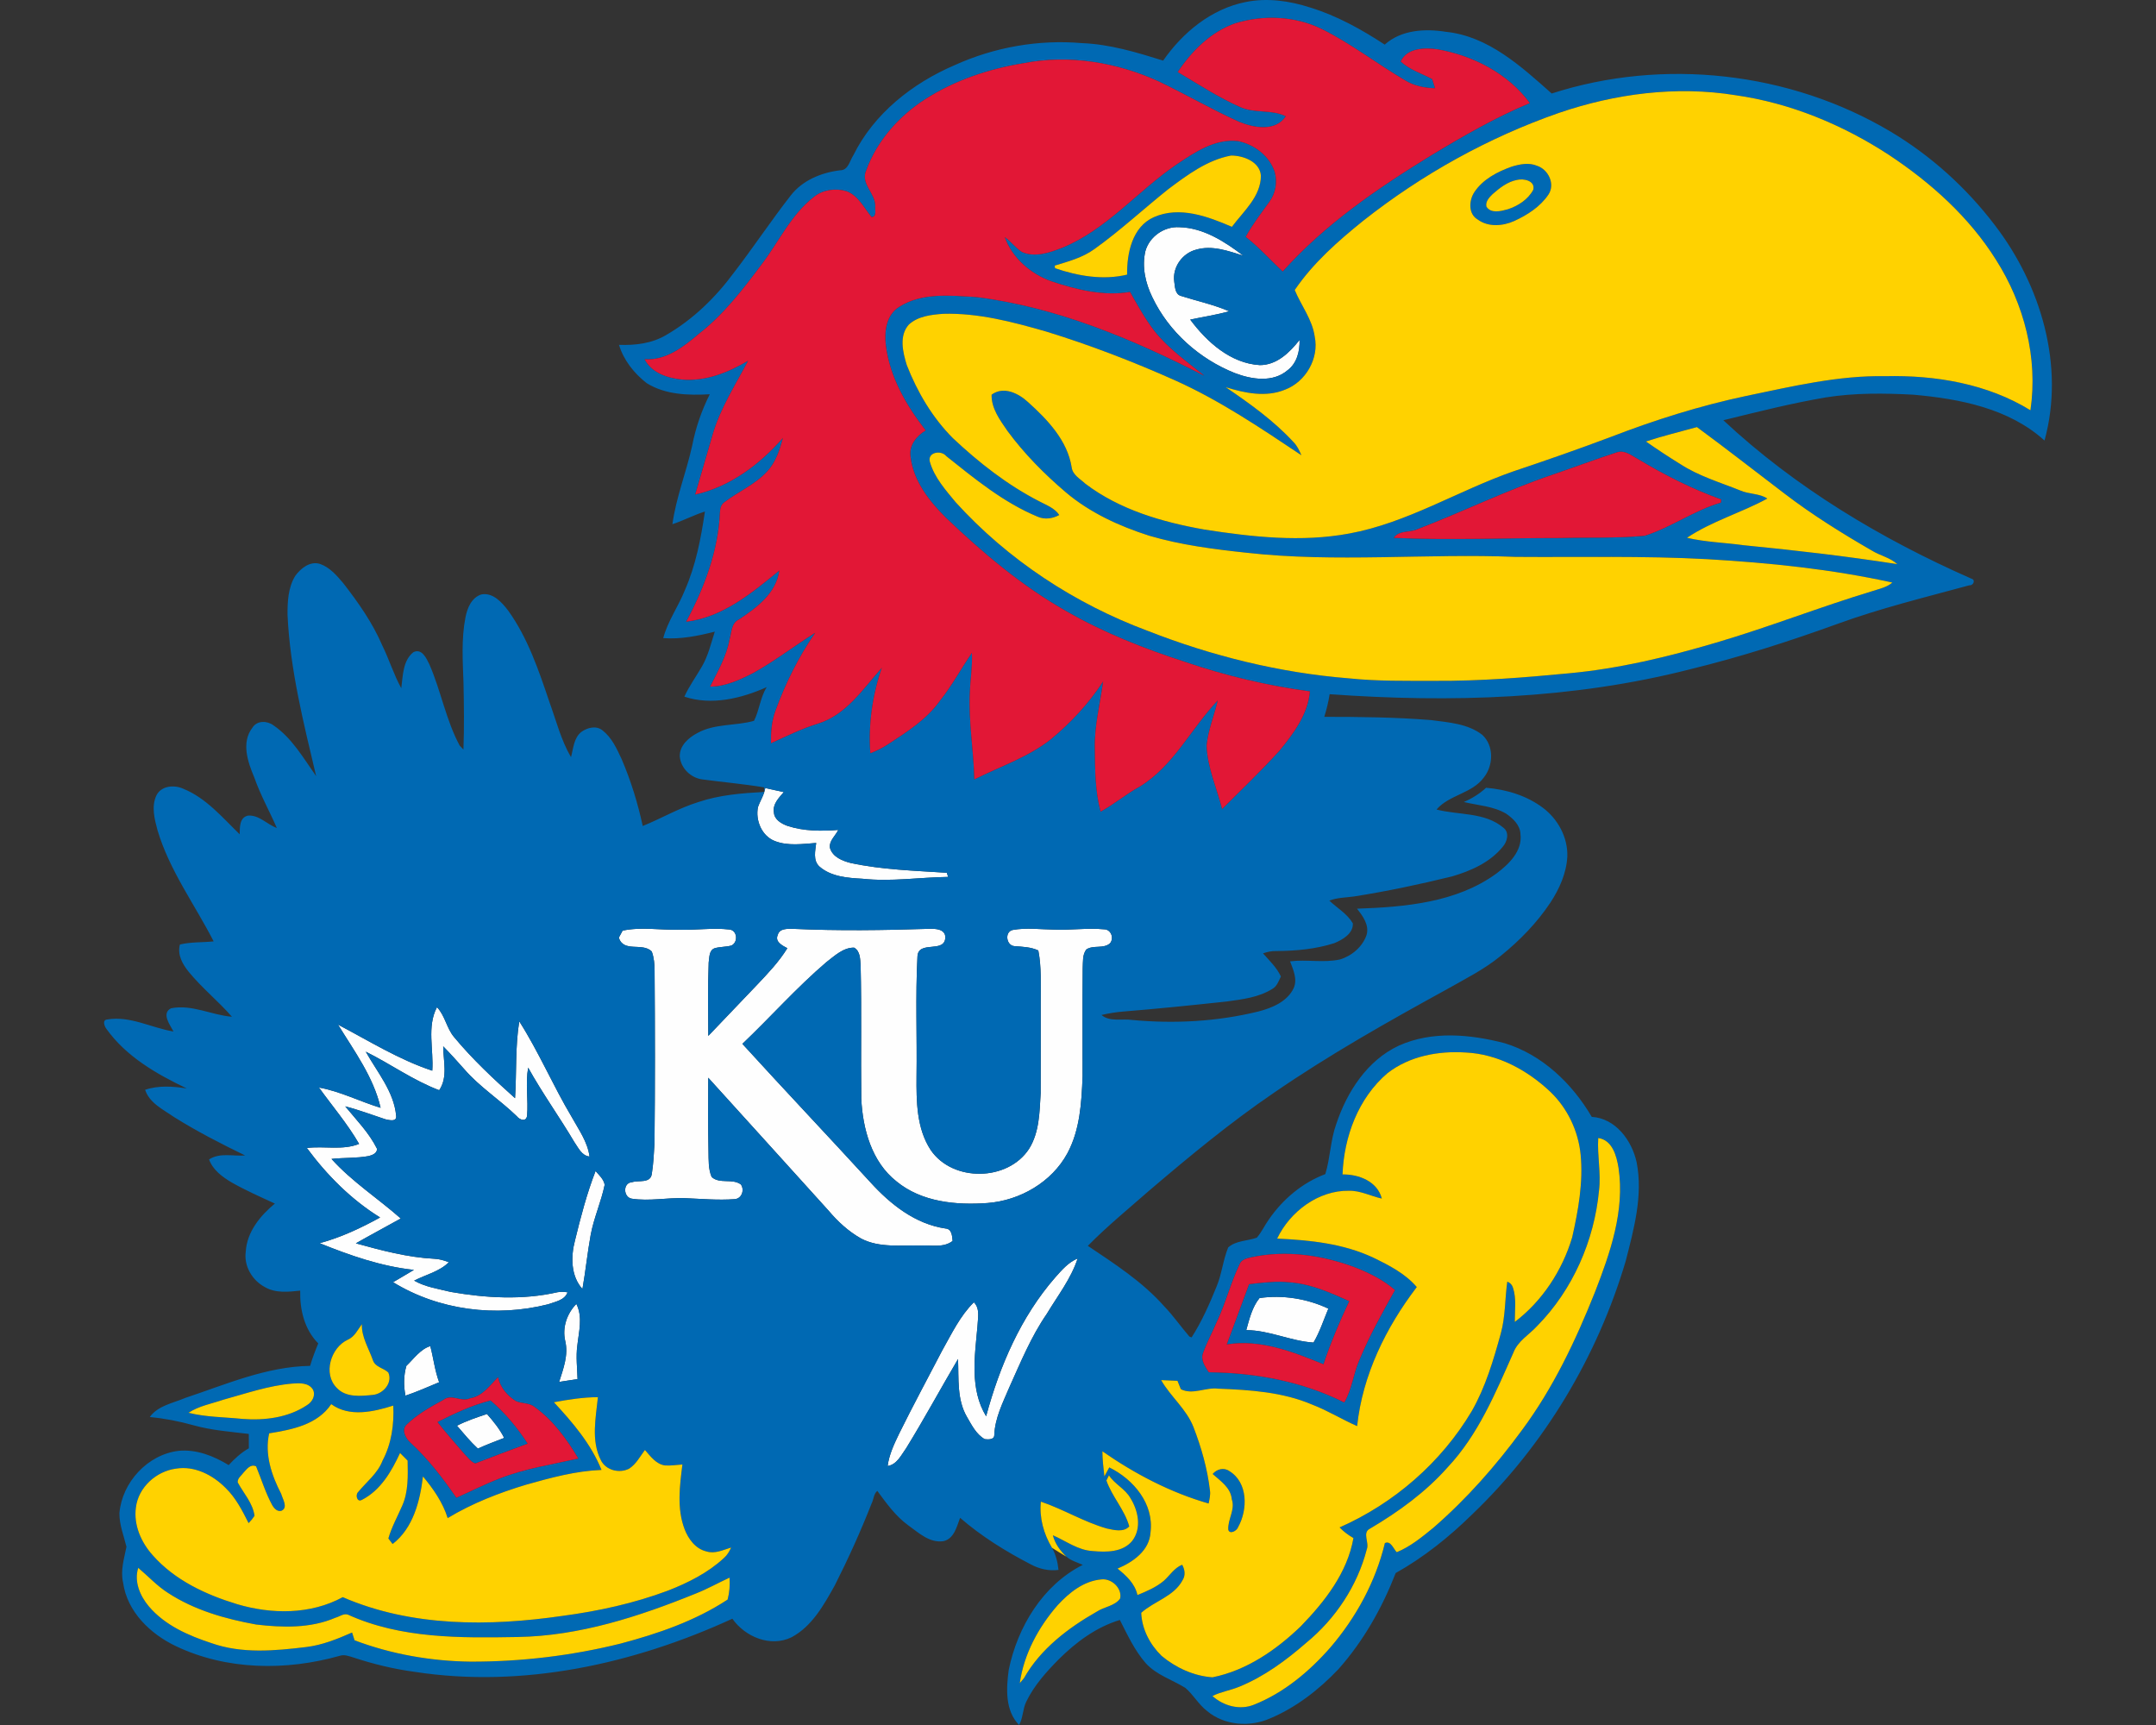 <?xml version="1.0" encoding="UTF-8"?>
<!DOCTYPE svg PUBLIC "-//W3C//DTD SVG 1.1//EN" "http://www.w3.org/Graphics/SVG/1.1/DTD/svg11.dtd">
<!-- Creator: CorelDRAW -->
<svg xmlns="http://www.w3.org/2000/svg" xml:space="preserve" width="2000px" height="1600px" version="1.1" style="shape-rendering:geometricPrecision; text-rendering:geometricPrecision; image-rendering:optimizeQuality; fill-rule:evenodd; clip-rule:evenodd"
viewBox="0 0 2000 1600"
 xmlns:xlink="http://www.w3.org/1999/xlink">
 <rect x="0" y="0" width="2000" height="1600" fill="#333333" stroke="none"/>
 <defs>
  <style type="text/css">
   <![CDATA[
    .fil1 {fill:#0069B3;fill-rule:nonzero}
    .fil2 {fill:#E21736;fill-rule:nonzero}
    .fil0 {fill:#FEFEFE;fill-rule:nonzero}
    .fil3 {fill:#FFD200;fill-rule:nonzero}
   ]]>
  </style>
 </defs>
 <g id="Capa_x0020_1">
  <g id="Kansas_x0020_Jayhawks.cdr">
   <path class="fil0" d="M423.91 1322.4c8.89,-4.57 18.38,-7.69 27.82,-10.86 6.01,6.83 11.84,13.98 15.97,22.18 -8.18,3.17 -16.41,6.26 -24.4,9.9 -7.07,-6.52 -13.13,-14 -19.39,-21.22zm-46.94 -55.5c6.8,-6.48 13.1,-15.63 22.2,-18.32 2.94,11.12 4.18,22.65 8.2,33.5 -10.34,4.29 -20.58,8.9 -31.23,12.44 -1.83,-9.11 -1.73,-18.73 0.83,-27.62zm147.36 -23.11c-2.86,-12.43 1.52,-25.33 10.32,-34.36 6.21,12.31 2.22,25.97 0.88,38.87 -1.37,10.24 -0.06,20.55 0.23,30.85 -5.68,0.92 -11.38,1.77 -17.08,2.63 3.9,-12.25 8.77,-24.94 5.65,-37.99zm644.06 -39.8c21.46,-3.12 44.21,0.54 63.86,9.8 -4.41,10.58 -7.94,21.56 -13.77,31.49 -21.3,-1.34 -40.96,-11.47 -62.41,-11.53 2.91,-10.31 5.44,-21.27 12.32,-29.76zm-189.56 -19.08c6.07,-6.79 12.18,-14.08 20.84,-17.62 -6.13,18.8 -18.54,34.59 -28.62,51.38 -14.6,21.14 -24.32,45.05 -34.85,68.34 -5.98,14.13 -13.17,28.19 -13.85,43.84 0.16,4.7 -5.67,4.41 -8.89,4 -7.95,-4.51 -12.1,-13.13 -16.53,-20.71 -9.39,-16.17 -7.48,-35.64 -8.21,-53.59 -16.19,27.44 -31.36,55.5 -48.07,82.63 -4.67,6.4 -8.54,15.24 -17.25,16.59 1.42,-10.78 6.19,-20.69 10.85,-30.36 12.72,-25.74 26.36,-51.04 39.62,-76.49 8.82,-15.61 16.63,-32.29 29.55,-45.01 6.01,6.04 3.56,14.99 3.3,22.57 -2.5,27.67 -7.24,58.05 8.05,83.15 12.54,-46.5 32.14,-92.13 64.06,-128.72zm-445.5 -34.15c5.32,-21.79 11.02,-43.66 19.14,-64.58 3.27,3.84 7.53,7.48 8.46,12.74 -3.22,15.76 -10.03,30.59 -12.97,46.45 -3.05,16.66 -4.7,33.53 -7.66,50.21 -10.84,-12.01 -10.86,-29.99 -6.97,-44.82zm-132.33 -157.66c1.42,-19.44 -5.18,-40.87 4.36,-58.9 7.58,7.92 8.87,19.5 15.91,27.78 17.03,20.58 36.63,38.84 56.51,56.63 1.52,-23.75 0.08,-47.71 3.92,-71.28 18.13,28.39 31.31,59.68 48.59,88.61 6.47,11.76 14.83,23.11 16.58,36.81 -7.32,-0.8 -10.39,-8.21 -14.11,-13.47 -13.79,-23.29 -29.65,-45.29 -42.81,-68.99 -2.63,14.7 0.21,29.61 -0.98,44.36 -0.64,6.3 -6.88,4.18 -9.51,0.75 -15.74,-15.29 -34.56,-27.18 -48.93,-43.87 -6.34,-7.14 -12.71,-14.23 -19.39,-21.02 0.05,13.57 4.54,28.55 -3.72,40.72 -24.11,-9.1 -45.15,-24.39 -68.13,-35.77 10.62,19.01 26.12,36.96 28.19,59.35 0.82,6.14 -6.32,4.12 -9.86,3.4 -12.43,-4.07 -24.68,-8.77 -37.37,-12.02 10.37,12.62 22.11,24.48 29.43,39.23 0.44,4.13 -4.25,6.01 -7.5,6.83 -11.43,2.15 -23.14,1.42 -34.67,2.69 18.98,21.09 43.1,36.57 64.27,55.26 -13.85,7.77 -27.9,15.17 -41.67,23.04 23.8,6.57 47.91,13.02 72.67,14.31 4.72,0.13 9.23,1.57 13.62,3.22 -8.87,8.75 -21.41,11.51 -32.21,17.05 10.37,5.96 22.44,7.63 33.89,10.47 32.65,5.7 66.69,7.71 99.24,0.26 3.04,-0.46 6.11,-0.41 9.18,0.13 -2.79,7.45 -11.5,8.69 -18.08,11.11 -48.13,12.18 -101.25,5.65 -143.78,-20.5 6.42,-3.87 12.97,-7.5 19.34,-11.42 -30.33,-3.23 -59.37,-13.39 -87.45,-24.76 19.67,-5.34 38.24,-14.03 56.06,-23.86 -26.74,-16.56 -49.33,-39.25 -67.93,-64.45 16.07,-2.06 33.09,2.4 48.46,-3.79 -10.75,-18.59 -24.73,-34.92 -37.26,-52.3 19.85,3.58 38.01,13 57.22,18.83 -6.62,-28.63 -24.42,-52.57 -39.51,-77.17 28.71,15.06 56.49,32.52 87.43,42.73zm176.56 -129.9c17.18,-3.69 34.77,-0.41 52.13,-0.88 15.6,0.62 31.23,-1.96 46.78,-0.18 7.61,0.59 8.46,11.92 2.01,14.88 -5.08,1.37 -10.44,1.06 -15.5,2.48 -5.34,1.91 -4.87,8.64 -5.57,13.25 -0.85,22.67 -0.54,45.4 -0.36,68.09 15.06,-15.81 30.15,-31.59 45.24,-47.38 10.11,-10.67 20.34,-21.38 28.08,-33.96 -4.56,-2.45 -11.84,-5.93 -8.85,-12.36 1.53,-6.11 9.03,-5.64 13.91,-5.62 42.21,1.96 84.48,1.34 126.7,-0.02 5.68,-0.21 14.73,0.23 14.81,7.89 -0.41,15.39 -25.28,2.24 -25.87,17.92 -1.93,36.99 -0.31,74.1 -0.85,111.13 -0.18,23.09 0,48.21 13.13,68.22 20.45,29.99 71.59,29.14 91.27,-1.11 9.62,-15.37 9.7,-34.15 10.75,-51.63 0.11,-28.4 0,-56.82 0.03,-85.21 -0.1,-15.74 0.85,-31.6 -2.22,-47.12 -6.94,-3.25 -14.57,-3.41 -22,-4 -7.76,-0.39 -9.54,-13.26 -1.8,-15.01 12.68,-2.35 25.79,-0.49 38.63,-0.34 15.37,0.65 30.77,-1.75 46.11,-0.28 6.5,-0.03 9.57,8.2 5.6,12.95 -6.04,5.44 -15.47,1.36 -22,5.75 -3.77,4.9 -2.99,11.45 -3.35,17.25 -0.31,33.53 -0.08,67.03 -0.13,100.56 -0.93,24.24 -2.37,49.46 -14.11,71.31 -14.54,26.77 -43.95,43.71 -73.99,46.06 -29.09,2.14 -61.15,-0.8 -84.54,-20.06 -23.03,-18.14 -31.29,-48.64 -32.65,-76.73 -0.49,-41.19 0.39,-82.4 -0.6,-123.56 -0.46,-5.78 -0.23,-13.31 -6.08,-16.53 -10.16,-0.08 -18.13,7.73 -25.77,13.54 -27.54,23.52 -51.6,50.78 -77.83,75.72 39.25,43.07 79.35,85.36 118.71,128.33 18.57,20.45 41.65,38.84 69.79,42.94 5.85,0.41 6.09,7.12 6.52,11.55 -8.48,6.58 -19.62,3.69 -29.5,4.26 -18.47,-0.57 -38.3,2.42 -55.32,-6.47 -11.73,-6.55 -21.74,-15.81 -30.35,-26.03 -37.2,-41.03 -74.26,-82.22 -111.52,-123.17 -0.16,22.8 -0.23,45.62 0.23,68.42 0.18,7.89 -0.26,16.17 2.91,23.62 7.41,6.86 19.24,1.06 27.16,6.99 3.53,5.06 0.83,13.13 -5.78,13.6 -15.5,1.16 -31.05,-0.31 -46.52,-0.93 -16.3,-0.52 -32.7,2.99 -48.9,0.51 -7.99,-1.29 -8.48,-14.77 0.15,-15.29 6.17,-2.06 17.16,1.37 18.39,-7.71 1.5,-9.42 1.96,-18.98 2.5,-28.5 0.55,-53.31 0.47,-106.62 0.08,-159.9 -0.02,-6.06 -0.51,-12.2 -2.63,-17.92 -8.61,-8.64 -26.1,1.29 -30.56,-12.77 0.9,-1.62 2.66,-4.9 3.53,-6.55zm132.33 -132.25c5.73,1.21 11.43,2.57 17.18,3.76 -4.54,5.29 -10.47,11.06 -9.16,18.8 0.31,6.71 6.99,10.55 12.64,12.54 15.11,4.97 31.34,4.95 47.04,3.74 -2.63,5.54 -8.84,10.21 -7.63,16.89 2.53,8.25 11.45,11.81 19.08,13.75 29.33,6.34 59.43,7.11 89.26,9.1 0.31,0.95 0.93,2.89 1.24,3.84 -26.51,0.39 -53,4.59 -79.48,1.7 -13.85,-0.77 -29.2,-1.85 -40.08,-11.47 -5.96,-5.75 -3.66,-14.52 -2.84,-21.72 -12.74,0.9 -26.15,2.99 -38.4,-1.78 -12.1,-4.69 -18.08,-19.19 -15.63,-31.44 2.06,-5.98 5.8,-11.34 6.78,-17.71zm352.63 -498.07c3.77,-13.49 17.52,-23.03 31.47,-22.15 22.36,0.52 42.09,13.33 59.34,26.41 -13.98,-4.39 -28.88,-9.88 -43.64,-5.6 -12.81,3.25 -22.25,16.3 -20.4,29.61 0.7,4.56 0.57,11.5 5.94,13.26 15.01,4.77 30.51,8.07 45.03,14.31 -11.89,3.35 -24.09,5.16 -36.16,7.71 15.47,20.84 37.5,40.62 64.6,42.22 15.84,0 27.68,-11.79 36.83,-23.34 0.29,10.32 -2.37,21.51 -11.01,28.03 -13.67,11.74 -33.42,8.67 -48.95,2.74 -32.91,-13.08 -61.36,-38.35 -76.65,-70.46 -6.42,-13.1 -9.8,-28.32 -6.4,-42.74z"/>
   <path class="fil1" d="M1124.91 1367.17c3.9,-4.57 10.37,-6.32 15.5,-2.69 17.44,10.63 17.13,35.85 8.13,51.97 -1.01,3.28 -7.72,7.22 -9.13,2.45 -0.68,-9.57 6.67,-18.67 3.24,-28.32 -0.95,-10.8 -10.44,-16.84 -17.74,-23.41zm30.67 -1365.29c20.01,-4.1 40.77,-1.08 60.01,5.16 24.68,7.61 47.43,20.24 68.94,34.35 15.29,-13.8 37.5,-14.98 56.92,-11.86 39.25,4.1 69.76,32.13 97.97,57.2 103.4,-33.35 221,-20.25 314.39,35.36 37.37,22.28 70.23,51.97 96.56,86.58 42.86,55.75 65.27,130.75 46.21,199.95 -33.03,-29.94 -78.81,-38.74 -121.8,-42.53 -27.03,-1.44 -54.32,-1.75 -81.11,2.53 -32.01,5.46 -63.5,13.43 -95.02,21.17 66.96,62.54 146.65,110.2 230.26,147.01 3.97,1 1.6,6.5 -1.96,6.06 -41.11,11.19 -82.63,21.3 -122.69,35.92 -44.64,16.17 -89.9,30.64 -136.01,41.89 -109.04,28 -223.01,31.23 -334.81,23.23 -1.11,7.12 -2.81,14.11 -4.98,21 33.01,0 66.07,0.33 99.01,3.01 16.25,2.17 34.07,3.23 47.53,13.67 11.01,10.06 10.44,28.35 1.47,39.57 -10.86,14.9 -32.06,15.98 -43.89,29.71 20.63,5.36 44.66,2.27 62.02,16.86 5.78,4.36 3.69,12.87 -0.52,17.62 -11.7,14.52 -29.58,22.46 -47.09,27.57 -30.07,7.37 -60.4,13.82 -90.99,18.62 -7.66,1.03 -15.55,1 -22.85,3.84 7.3,6.96 16.64,12.15 21.82,21.1 0.47,9.44 -9.46,15.11 -17.07,18.31 -17.33,5.57 -35.72,7.22 -53.83,7.37 -4.28,-0.18 -8.43,0.75 -12.43,2.14 5.99,6.79 12.69,13.11 16.59,21.44 -2.04,4.1 -3.54,8.95 -7.74,11.4 -12.66,8.02 -28.01,9.8 -42.55,11.81 -31.83,3.43 -63.71,6.7 -95.61,9.28 -6.91,0.54 -13.77,1.65 -20.53,3.23 7.71,6.62 19.06,3.22 28.42,4.61 39.1,3.67 78.92,1.52 117.14,-7.86 12.72,-3.3 26.88,-9.13 32.78,-21.8 3.59,-8.27 -0.51,-16.92 -3.38,-24.7 15.4,-1.94 31.05,1.57 46.3,-1.76 10.98,-3.32 20.99,-11.83 24.7,-22.87 2.51,-9.24 -3.56,-17.44 -8.95,-24.22 44.44,-1.55 92.2,-5.57 129.32,-32.6 11.5,-8.59 24.27,-20.84 22.33,-36.57 -0.26,-8.33 -6.91,-14.55 -13.28,-18.96 -11.94,-7.04 -26.15,-7.66 -39.3,-10.83 7.58,-3.22 14.62,-7.61 20.7,-13.2 18.63,1.55 37.35,7.12 52.46,18.39 14.14,10.49 23.52,27.7 22.88,45.49 -0.83,15.4 -7.33,29.86 -15.68,42.61 -12.54,18.9 -28.58,35.3 -46.19,49.51 -15.48,12.69 -33.5,21.62 -50.81,31.44 -54.34,29.84 -108.42,60.35 -159.54,95.5 -40.59,27.65 -78.45,59.01 -115.8,90.84 -19.11,16.81 -38.91,32.93 -56.76,51.11 24.89,16.69 50.5,33.2 70.56,55.76 8.59,8.87 15.63,19.09 23.68,28.42 0.51,0.18 1.52,0.57 2.01,0.75 9.44,-14.73 16.56,-30.87 23.11,-47.04 4.95,-11.74 6.01,-24.68 10.83,-36.42 7.27,-6.5 17.79,-5.9 26.59,-9.07 4.49,-5.19 7.3,-11.59 11.32,-17.13 12.84,-18.54 30.95,-33.86 52.2,-41.81 4.64,-15.19 4.72,-31.43 10.13,-46.44 9.96,-29.82 28.61,-58.96 57.93,-72.66 30.9,-14 66.33,-10.62 98.26,-2.34 34.84,10.6 62.72,37.44 80.83,68.34 22.2,1.34 37.27,22.03 41.65,42.19 6.04,30.8 -2.6,61.95 -10.19,91.66 -26.25,88.57 -75.36,170.63 -142.13,234.62 -21.4,20.99 -45,40 -71.21,54.65 -12.58,32.39 -29.99,63.21 -53.2,89.26 -17.92,18.83 -39,35.33 -63.08,45.47 -18.91,8.48 -42.84,6.75 -58.91,-6.94 -7.76,-6.04 -12.53,-14.96 -19.94,-21.28 -12.22,-7.58 -26.79,-11.94 -36.69,-22.85 -10.35,-11.84 -16.97,-26.25 -24.04,-40.13 -21.92,6.6 -40.67,20.56 -56.71,36.5 -11.61,11.73 -22.88,24.32 -30.13,39.3 -3.35,6.83 -2.88,14.93 -6.65,21.61 -13.13,-13.43 -11.92,-33.91 -9.62,-51.09 8.15,-39.82 31.57,-78.68 68.71,-97.43 -5.16,-2.3 -10.86,-3.82 -15.17,-7.59 -5.78,-5.46 -10.6,-12.01 -12.59,-19.86 12.2,5.24 23.37,13.98 37.12,14.63 12.56,1.16 27.77,1.21 36.52,-9.47 8.97,-11.73 5.57,-28.06 -1.73,-39.69 -4.88,-8.61 -14.52,-12.84 -19.89,-21.07 -0.8,1.57 -1.6,3.15 -2.37,4.77 5.24,15.11 16.97,27.18 21.2,42.58 -5.26,5.73 -14.06,3.41 -20.73,1.99 -21.28,-6.04 -40.32,-17.88 -61.26,-24.94 -1.54,15.09 2.63,29.92 10.32,42.81 3.56,6.29 5.36,13.36 6.06,20.53 -8.98,1.16 -17.85,-0.9 -25.74,-5.16 -23.26,-12.04 -45.7,-25.97 -65.56,-43.17 -3.07,8.17 -5.54,19.42 -15.45,21.66 -12.87,1.88 -22.92,-7.76 -32.57,-14.65 -11.76,-8.51 -20.24,-20.42 -28.76,-31.98 -3.4,2.71 -3.37,7.97 -5.31,11.71 -10.13,25.79 -21.59,51.12 -34.09,75.83 -10.17,18.18 -21.05,37.99 -40.06,48.17 -19.54,9.6 -43.07,-0.23 -55.01,-17.15 -91.42,41.99 -194.38,64.74 -294.83,49.26 -19.27,-2.58 -38.22,-7.19 -56.66,-13.28 -4.16,-1.29 -8.56,-3.04 -12.92,-1.52 -49.57,13.97 -104.69,13.41 -151.73,-9 -23.7,-11.25 -45.26,-31.88 -49.03,-58.91 -2.63,-11.24 0.96,-22.36 3.13,-33.29 -2.53,-10.29 -6.63,-20.38 -6.56,-31.11 2.43,-28.65 26.16,-54.47 54.94,-57.87 16.53,-1.6 32.57,4.77 46.42,13.23 5.55,-5.96 11.58,-11.58 18.72,-15.6 0,-4.46 -0.02,-8.9 -0.05,-13.31 -17.23,-2.06 -34.63,-3.35 -51.42,-8.07 -13.23,-3.72 -26.75,-6.3 -40.44,-7.61 7.63,-10.63 21.58,-12.87 32.93,-17.72 37.73,-12.56 75.46,-29.12 115.8,-29.73 2.11,-7.1 4.72,-14.01 7.56,-20.84 -12.82,-12.9 -17.18,-31.24 -16.74,-48.95 -10.83,1.16 -22.7,2.52 -32.57,-3.18 -11.87,-6.19 -19.86,-19.57 -17.93,-33.09 1.11,-18.28 13.46,-33.27 27,-44.48 -13.59,-6.27 -27.33,-12.31 -40.33,-19.73 -8.57,-5.11 -17.18,-11.45 -20.71,-21.2 10.03,-6.58 22.31,-2.79 33.47,-3.69 -22.51,-10.91 -44.77,-22.36 -65.99,-35.64 -9.98,-6.97 -22.7,-12.85 -26.8,-25.25 12.46,-4.26 25.84,-3.23 38.61,-1.27 -27.98,-13.38 -56.12,-29.47 -74.51,-55.24 -1.86,-2.47 -4.13,-8.3 0.8,-8.74 21.2,-3.56 40.93,7.81 61.43,11.17 -3.27,-6.19 -11.5,-16.85 -2.27,-21.54 19.24,-3.84 37.55,6.32 56.48,7.87 -12.69,-14.57 -27.93,-26.75 -40.15,-41.73 -5.75,-7.07 -10.68,-15.91 -8.1,-25.3 10.27,-2.45 20.86,-1.81 31.28,-2.89 -17.48,-34.12 -40.85,-65.64 -51.96,-102.7 -2.84,-10.39 -5.94,-22.1 -1.29,-32.39 4.38,-9.34 16.61,-10.37 25.09,-6.47 21.23,8.58 36.26,26.69 52.33,42.24 0.05,-6.37 -0.29,-15.86 7.89,-17.36 10.16,-0.64 17.51,8.21 26.56,11.51 -6.86,-15.71 -15.29,-30.69 -20.94,-46.92 -6.03,-14.21 -12.3,-32.49 -1.72,-46.11 4.17,-6.83 13.61,-6.58 19.49,-2.22 17.28,11.81 27.83,30.46 39.64,47.2 -11.63,-49.23 -24.19,-98.75 -26.56,-149.53 -0.08,-12.28 0.51,-25.43 7.12,-36.21 5.08,-7.07 13.79,-14.06 23.03,-11.14 9.1,3.19 15.63,10.83 21.66,18 13.82,17.84 26.98,36.47 35.93,57.3 6.47,13.08 10.7,27.19 17.77,39.98 1.52,-11.45 1.36,-25.46 11.16,-33.37 7.84,-3.98 12.1,5.52 14.86,11.11 10.78,24.6 15.37,51.66 28.14,75.44 0.87,0.93 2.63,2.78 3.5,3.71 0.78,-20.63 0.47,-41.29 0.06,-61.95 -0.68,-20.14 -2.09,-40.51 1.78,-60.42 1.62,-8.67 5.59,-18.49 14.7,-21.49 10.8,-2.06 19.05,7.25 24.96,14.96 18.29,25.46 28.37,55.53 38.32,84.96 6.25,17.12 10.68,35.17 19.97,51.01 2.21,-8.1 2.52,-17.98 9.77,-23.55 5.44,-3.89 13.67,-6.01 19.37,-1.36 8.67,6.65 13.31,17.02 17.82,26.69 8.56,19.93 15.01,40.82 19.58,62.05 17.35,-7.02 33.6,-16.64 51.58,-22.18 19.65,-6.68 40.49,-8.25 61.07,-9.41l0.05 -4.21c-18.93,-3.17 -38.09,-4.82 -57.1,-7.37 -10.81,-1.27 -20.25,-10.27 -21.23,-21.2 -0.41,-10.04 8.08,-17.51 16.23,-21.8 16.09,-9 35.33,-6.5 52.61,-11.37 5.05,-9.9 5.78,-21.64 11.81,-31.26 -23.55,10.55 -51.22,17.23 -76.39,8.85 4.49,-9.98 11.06,-18.8 16.45,-28.27 5.7,-9.95 8.31,-21.25 11.76,-32.05 -15.6,3.99 -31.61,7.22 -47.81,6 4.18,-15.78 14,-29.24 19.99,-44.3 10.24,-23.16 14.98,-48.23 18.67,-73.12 -10.32,3.25 -19.89,8.41 -30.15,11.76 3.4,-24.96 13.05,-48.56 18.39,-73.14 3.2,-16.48 8.74,-32.39 16.27,-47.38 -19.86,1.11 -41.16,0.52 -58.54,-10.31 -11.61,-9.06 -21.38,-21.28 -25.66,-35.52 15.01,0.55 30.51,-1.26 43.63,-9.07 24.92,-14.37 45.99,-34.9 63.01,-57.98 18.03,-23.42 34.38,-48.07 52.56,-71.39 10.93,-14.18 28.5,-21.35 45.86,-23.47 7.68,0.08 8.94,-8.92 12.35,-14 19.16,-38.71 54.85,-66.77 94.01,-83.54 36.75,-16.66 77.73,-23.9 117.96,-20.42 25.87,0.98 50.83,8.56 75.39,16.22 18.18,-26.15 44.74,-48.02 76.57,-54.34zm-9.7 19.75c-22.57,7.87 -40.26,25.61 -53.31,45.16 19.01,11.27 37.58,23.5 57.85,32.47 13.38,6.19 29.19,1.94 42.35,8.59 -9.52,14.52 -29.59,10.76 -43.23,5.19 -25.27,-11.38 -49.28,-25.36 -74.25,-37.32 -39.02,-17.9 -83.61,-25.41 -126.01,-17.05 -32.03,5.23 -63.57,15.78 -91.01,33.37 -24.32,15.66 -44.67,38.48 -54.63,65.85 -5.75,12.3 8.49,21.27 8.33,33.24 -0.51,3.33 1.68,10.13 -3.48,10.19 -7.01,-8.52 -12.15,-19.66 -23.03,-23.91 -10.14,-3.07 -21.87,-1.58 -30.25,5.13 -21.33,16.43 -32.58,41.63 -48.57,62.59 -17.48,23.34 -35.46,46.86 -58.72,64.84 -14.16,12.04 -30.17,24.45 -49.9,23.29 6.49,12.66 21.25,17.43 34.48,18.75 21.89,2.01 43.02,-6.53 61.53,-17.46 -11.78,22.49 -25.86,44.05 -32.96,68.65 -5.31,18.52 -10.8,36.99 -16.17,55.5 32.47,-7.27 59.81,-27.93 81.37,-52.53 -2.94,11.19 -6.68,22.75 -14.8,31.36 -11.07,11.97 -26.44,18.39 -39.23,28.14 -3.1,1.98 -4.23,5.64 -4.33,9.18 -1.5,35.92 -14.5,70.41 -31.36,101.79 33.86,-4.02 60.89,-26.67 86.34,-47.43 -2.71,21.07 -20.97,34.49 -37.37,45.39 -7.3,3.36 -6.81,12.23 -8.79,18.83 -2.87,15.63 -10.96,29.43 -17.95,43.43 14.31,-0.15 27.59,-6.32 40.1,-12.74 19.96,-11.09 38.09,-25.14 57.44,-37.27 -15.5,22.37 -27.63,46.92 -36.96,72.42 -3.56,9.6 -4.33,19.92 -4.13,30.05 14.24,-6.47 28.32,-13.44 43.33,-18.08 26.51,-8.1 42.04,-32.37 59.52,-51.94 -8.79,25.45 -12.66,52.43 -10.7,79.33 5.93,-2.27 11.63,-5.11 16.92,-8.64 17.3,-11.35 35.38,-22.77 47.53,-39.97 11.25,-13.96 19.6,-29.84 29.76,-44.49 0.65,12.4 -1.52,24.68 -1.88,37.03 -1.34,26.9 3.51,53.52 4.13,80.36 23.77,-12.01 49.69,-20.42 70.84,-37.13 18.73,-15.43 35.34,-33.43 48.64,-53.72 -2.73,20.65 -8.2,41.08 -7.68,62.07 0.18,19.6 0.23,39.59 5.36,58.65 12.56,-6.91 23.55,-16.25 36.13,-23.13 31.57,-19.19 47.74,-54.03 72.55,-80.03 -3.27,13.98 -8.95,27.49 -10.34,41.88 0.7,20.4 9.36,39.28 14.37,58.83 17.79,-17.77 36.03,-35.18 52.94,-53.8 13.23,-15.96 26.59,-33.96 28.5,-55.27 -39.56,-5.28 -78.53,-14.57 -116.29,-27.49 -37.86,-12.28 -75.12,-26.98 -109.68,-46.89 -41.27,-23.36 -77.71,-54.18 -111.86,-86.83 -15.44,-15.37 -30.09,-34.07 -32.67,-56.41 -1.7,-10.52 5.57,-19.34 14.03,-24.45 -17.9,-22.95 -33.25,-49.36 -36.91,-78.71 -1.62,-12.84 0.28,-28.42 12.33,-35.87 21.25,-13.57 47.84,-10.47 71.8,-9.08 74.59,9.34 144.81,38.99 211.25,72.94 -16.02,-13 -33.22,-25 -46.17,-41.3 -8.74,-11.37 -15.68,-23.95 -22.69,-36.38 -24.68,4.09 -49.49,-2.04 -72.81,-9.81 -19.29,-6.78 -36.49,-21.63 -43.45,-41.13 5.8,4 9.98,10.01 15.91,13.82 12.09,5.42 25.74,0.65 37.37,-3.87 41.31,-16.86 69.92,-52.66 106.15,-77.29 16.76,-11.22 35.41,-24.01 56.64,-21.74 15.19,2.91 29.6,13.72 34.43,28.78 2.63,9.39 0.8,19.83 -5.01,27.67 -7.58,10.63 -15.68,20.95 -21.92,32.45 12.43,9.59 22.77,21.48 34.33,32.06 39.15,-43.8 88.18,-77.27 137.95,-107.81 29.48,-17.77 59.4,-35.07 91.22,-48.33 -20.09,-27.41 -52.46,-43.97 -85.42,-49.83 -11.94,-1.67 -28.42,-1.49 -34.3,11.25 8.31,7.79 19.4,10.99 29.17,16.35 0.67,2.11 2.04,6.34 2.71,8.46 -9.62,-0.21 -19.34,-2.09 -27.62,-7.17 -26.39,-15.53 -50.73,-34.53 -78.25,-48.1 -24.58,-11.76 -53.62,-12.89 -79.51,-4.93zm300.1 83.13c-65.43,22.82 -126.84,56.97 -181.23,99.86 -23.52,18.93 -46.61,39.25 -63.71,64.37 6.01,14.47 16.28,27.29 18.55,43.17 4.23,20.25 -8.38,42.07 -27.6,49.29 -17.77,7.3 -37.42,3.14 -55.03,-2.37 22.38,15.21 44.66,31.1 63.08,51.11 3.33,3.41 5.31,7.74 7.19,12.04 -37.83,-25.24 -75.77,-50.9 -117.42,-69.55 -38.84,-17.33 -78.63,-32.65 -119.28,-45.16 -31.13,-8.95 -63.08,-17.41 -95.71,-16.45 -11.01,0.82 -23.31,2.19 -31.77,10 -9.23,10.32 -5.55,25.66 -1.88,37.55 9.75,24.97 23.75,48.72 42.76,67.78 24.21,22.77 50.7,43.53 80.41,58.72 6.53,3.49 13.98,6.09 18.29,12.56 -6.06,3.31 -13.34,4.44 -19.84,1.66 -31.69,-13.08 -58.36,-35.08 -84.95,-56.25 -4.85,-6.01 -18.05,-3.64 -15.16,5.59 4.2,14.34 14.51,25.85 23.85,37.17 48.49,53.41 110.51,94.11 178.03,119.25 59.76,23.42 122.71,38.97 186.75,44.08 26.54,2.78 53.28,2.27 79.92,2.32 41.45,0.26 82.79,-3.05 124.03,-6.99 46.42,-4.26 91.94,-15.24 136.56,-28.42 49.08,-14.42 96.71,-33.25 145.66,-48 6.14,-2.06 12.92,-3.33 17.93,-7.76 -56.46,-12.46 -114.18,-18.36 -171.82,-21.69 -59.14,-3.22 -118.35,-1.65 -177.54,-2.12 -83.22,-3.4 -166.78,5.5 -249.8,-3.86 -30.38,-3.25 -60.92,-7.15 -90.29,-15.81 -27.81,-8.9 -54.99,-21.33 -77.4,-40.34 -19.89,-16.94 -38.4,-35.64 -53.93,-56.71 -6.94,-10.14 -15.06,-20.81 -14.78,-33.74 11.17,-8.17 24.86,-1.31 33.76,6.86 18.11,16.3 36.62,35.6 40.54,60.66 0.93,6.97 7.95,10.63 12.67,15.07 31.93,24.26 71.59,35.69 110.59,42.55 44.2,6.86 89.8,11.91 134.18,3.66 53.93,-9.9 100.95,-39.74 152.19,-57.64 30.18,-10.08 60.2,-20.58 89.98,-31.75 41.06,-15.88 83.15,-29.14 126.27,-38.27 42.48,-8.8 85.24,-19.11 128.93,-18.29 46.37,-1.08 94.57,6.97 134.57,31.62 7.15,-48.53 -5.82,-98.57 -32.03,-139.68 -24.78,-39.51 -60.22,-71.28 -98.85,-96.92 -43.02,-28.13 -91.69,-48.38 -142.73,-55.63 -54.9,-8.87 -111.57,-1.44 -163.94,16.46zm-303.99 39.51c-22.13,4.12 -40.73,18.08 -58.37,31.28 -22.9,18.31 -44.49,38.35 -68.37,55.45 -10.93,7.97 -24.11,11.48 -36.83,15.35 0.05,0.61 0.21,1.83 0.26,2.42 21.28,7.27 44.72,11.32 66.9,5.96 -0.31,-19.81 4.75,-44.47 24.84,-53.31 23.72,-10.55 50.05,-0.65 72.34,8.97 10.78,-14.46 26.87,-27.98 26.92,-47.5 -1.03,-13.05 -16.37,-18.65 -27.69,-18.62zm-79.47 88.61c-3.4,14.42 -0.02,29.64 6.4,42.74 15.29,32.11 43.74,57.38 76.65,70.46 15.53,5.93 35.28,9 48.95,-2.74 8.64,-6.52 11.3,-17.71 11.01,-28.03 -9.15,11.55 -20.99,23.34 -36.83,23.34 -27.1,-1.6 -49.13,-21.38 -64.6,-42.22 12.07,-2.55 24.27,-4.36 36.16,-7.71 -14.52,-6.24 -30.02,-9.54 -45.03,-14.31 -5.37,-1.76 -5.24,-8.7 -5.94,-13.26 -1.85,-13.31 7.59,-26.36 20.4,-29.61 14.76,-4.28 29.66,1.21 43.64,5.6 -17.25,-13.08 -36.98,-25.89 -59.34,-26.41 -13.95,-0.88 -27.7,8.66 -31.47,22.15zm464.33 176.62c10.45,7.29 21.07,14.31 31.93,20.99 17.05,11.11 36.75,16.87 55.48,24.4 7.99,3.61 18.21,2.7 25.19,7.55 -24.24,13.23 -51.4,20.89 -74.53,36.37 17.28,4.07 35.13,4.46 52.69,6.91 47.61,4.64 95.17,10.16 142.41,17.54 -6.7,-6.12 -15.96,-7.87 -23.54,-12.56 -28.04,-16.17 -55.58,-33.35 -81.29,-53.03 -27.01,-20.53 -53.72,-41.47 -81.04,-61.53 -15.78,4.38 -31.74,8.22 -47.3,13.36zm-26.89 10.05c-19.89,6.5 -39.49,13.83 -59.3,20.61 -42.99,14.52 -83.79,34.61 -126.11,50.86 -7.04,3.15 -16.79,0.69 -21.59,7.87 51.38,2.29 102.9,0.1 154.33,0.12 26.18,-0.69 52.46,0.39 78.53,-2.11 24.56,-7.79 45.75,-23.5 70.54,-30.72 0.05,-0.75 0.13,-2.22 0.18,-2.96 -26.93,-9.65 -52.46,-22.65 -76.96,-37.35 -6.03,-3.22 -12.3,-8.74 -19.62,-6.32zm-790.07 311.4c-0.98,6.37 -4.72,11.73 -6.78,17.71 -2.45,12.25 3.53,26.75 15.63,31.44 12.25,4.77 25.66,2.68 38.4,1.78 -0.82,7.2 -3.12,15.97 2.84,21.72 10.88,9.62 26.23,10.7 40.08,11.47 26.48,2.89 52.97,-1.31 79.48,-1.7 -0.31,-0.95 -0.93,-2.89 -1.24,-3.84 -29.83,-1.99 -59.93,-2.76 -89.26,-9.1 -7.63,-1.94 -16.55,-5.5 -19.08,-13.75 -1.21,-6.68 5,-11.35 7.63,-16.89 -15.7,1.21 -31.93,1.23 -47.04,-3.74 -5.65,-1.99 -12.33,-5.83 -12.64,-12.54 -1.31,-7.74 4.62,-13.51 9.16,-18.8 -5.75,-1.19 -11.45,-2.55 -17.18,-3.76zm-132.33 132.25c-0.87,1.65 -2.63,4.93 -3.53,6.55 4.46,14.06 21.95,4.13 30.56,12.77 2.12,5.72 2.61,11.86 2.63,17.92 0.39,53.28 0.47,106.59 -0.08,159.9 -0.54,9.52 -1,19.08 -2.5,28.5 -1.23,9.08 -12.22,5.65 -18.39,7.71 -8.63,0.52 -8.14,14 -0.15,15.29 16.2,2.48 32.6,-1.03 48.9,-0.51 15.47,0.62 31.02,2.09 46.52,0.93 6.61,-0.47 9.31,-8.54 5.78,-13.6 -7.92,-5.93 -19.75,-0.13 -27.16,-6.99 -3.17,-7.45 -2.73,-15.73 -2.91,-23.62 -0.46,-22.8 -0.39,-45.62 -0.23,-68.42 37.26,40.95 74.32,82.14 111.52,123.17 8.61,10.22 18.62,19.48 30.35,26.03 17.02,8.89 36.85,5.9 55.32,6.47 9.88,-0.57 21.02,2.32 29.5,-4.26 -0.43,-4.43 -0.67,-11.14 -6.52,-11.55 -28.14,-4.1 -51.22,-22.49 -69.79,-42.94 -39.36,-42.97 -79.46,-85.26 -118.71,-128.33 26.23,-24.94 50.29,-52.2 77.83,-75.72 7.64,-5.81 15.61,-13.62 25.77,-13.54 5.85,3.22 5.62,10.75 6.08,16.53 0.99,41.16 0.11,82.37 0.6,123.56 1.36,28.09 9.62,58.59 32.65,76.73 23.39,19.26 55.45,22.2 84.54,20.06 30.04,-2.35 59.45,-19.29 73.99,-46.06 11.74,-21.85 13.18,-47.07 14.11,-71.31 0.05,-33.53 -0.18,-67.03 0.13,-100.56 0.36,-5.8 -0.42,-12.35 3.35,-17.25 6.53,-4.39 15.96,-0.31 22,-5.75 3.97,-4.75 0.9,-12.98 -5.6,-12.95 -15.34,-1.47 -30.74,0.93 -46.11,0.28 -12.84,-0.15 -25.95,-2.01 -38.63,0.34 -7.74,1.75 -5.96,14.62 1.8,15.01 7.43,0.59 15.06,0.75 22,4 3.07,15.52 2.12,31.38 2.22,47.12 -0.03,28.39 0.08,56.81 -0.03,85.21 -1.05,17.48 -1.13,36.26 -10.75,51.63 -19.68,30.25 -70.82,31.1 -91.27,1.11 -13.13,-20.01 -13.31,-45.13 -13.13,-68.22 0.54,-37.03 -1.08,-74.14 0.85,-111.13 0.59,-15.68 25.46,-2.53 25.87,-17.92 -0.08,-7.66 -9.13,-8.1 -14.81,-7.89 -42.22,1.36 -84.49,1.98 -126.7,0.02 -4.88,-0.02 -12.38,-0.49 -13.91,5.62 -2.99,6.43 4.29,9.91 8.85,12.36 -7.74,12.58 -17.97,23.29 -28.08,33.96 -15.09,15.79 -30.18,31.57 -45.24,47.38 -0.18,-22.69 -0.49,-45.42 0.36,-68.09 0.7,-4.61 0.23,-11.34 5.57,-13.25 5.06,-1.42 10.42,-1.11 15.5,-2.48 6.45,-2.96 5.6,-14.29 -2.01,-14.88 -15.55,-1.78 -31.18,0.8 -46.78,0.18 -17.36,0.47 -34.95,-2.81 -52.13,0.88zm-176.56 129.9c-30.94,-10.21 -58.72,-27.67 -87.43,-42.73 15.09,24.6 32.89,48.54 39.51,77.17 -19.21,-5.83 -37.37,-15.25 -57.22,-18.83 12.53,17.38 26.51,33.71 37.26,52.3 -15.37,6.19 -32.39,1.73 -48.46,3.79 18.6,25.2 41.19,47.89 67.93,64.45 -17.82,9.83 -36.39,18.52 -56.06,23.86 28.08,11.37 57.12,21.53 87.45,24.76 -6.37,3.92 -12.92,7.55 -19.34,11.42 42.53,26.15 95.65,32.68 143.78,20.5 6.58,-2.42 15.29,-3.66 18.08,-11.11 -3.07,-0.54 -6.14,-0.59 -9.18,-0.13 -32.55,7.45 -66.59,5.44 -99.24,-0.26 -11.45,-2.84 -23.52,-4.51 -33.89,-10.47 10.8,-5.54 23.34,-8.3 32.21,-17.05 -4.39,-1.65 -8.9,-3.09 -13.62,-3.22 -24.76,-1.29 -48.87,-7.74 -72.67,-14.31 13.77,-7.87 27.82,-15.27 41.67,-23.04 -21.17,-18.69 -45.29,-34.17 -64.27,-55.26 11.53,-1.27 23.24,-0.54 34.67,-2.69 3.25,-0.82 7.94,-2.7 7.5,-6.83 -7.32,-14.75 -19.06,-26.61 -29.43,-39.23 12.69,3.25 24.94,7.95 37.37,12.02 3.54,0.72 10.68,2.74 9.86,-3.4 -2.07,-22.39 -17.57,-40.34 -28.19,-59.35 22.98,11.38 44.02,26.67 68.13,35.77 8.26,-12.17 3.77,-27.15 3.72,-40.72 6.68,6.79 13.05,13.88 19.39,21.02 14.37,16.69 33.19,28.58 48.93,43.87 2.63,3.43 8.87,5.55 9.51,-0.75 1.19,-14.75 -1.65,-29.66 0.98,-44.36 13.16,23.7 29.02,45.7 42.81,68.99 3.72,5.26 6.79,12.67 14.11,13.47 -1.75,-13.7 -10.11,-25.05 -16.58,-36.81 -17.28,-28.93 -30.46,-60.22 -48.59,-88.61 -3.84,23.57 -2.4,47.53 -3.92,71.28 -19.88,-17.79 -39.48,-36.05 -56.51,-56.63 -7.04,-8.28 -8.33,-19.86 -15.91,-27.78 -9.54,18.03 -2.94,39.46 -4.36,58.9zm886.06 2.33c-27.08,23.1 -40.34,58.93 -41.66,93.9 15.09,-0.21 32.29,6.37 36.45,22.38 -10.22,-2.21 -19.76,-7.48 -30.44,-7.24 -28.39,-0.52 -54.78,19.37 -66.66,44.36 30.32,1.44 61.32,4.54 89.13,17.66 14.62,7.1 29.68,14.73 40.38,27.31 -28.6,37.5 -50.31,81.6 -55.32,128.96 -14.13,-6.19 -27.28,-14.42 -41.7,-19.94 -27.44,-11.71 -57.74,-13.64 -87.17,-14.78 -11.76,-1.49 -23.42,6.06 -34.66,0.52 -1.06,-2.61 -2.12,-5.21 -3.12,-7.79 -5.08,-0.23 -10.14,-0.49 -15.17,-0.67 8.77,15.4 23.5,26.85 30.02,43.64 7.27,18.82 12.87,38.47 15.24,58.57 0.65,4.12 -0.38,8.2 -1.21,12.25 -35.43,-10.17 -68.39,-27.47 -98.54,-48.41 0.02,7.79 0.98,15.5 1.85,23.24 1.58,-2.74 3.07,-5.55 4.54,-8.31 22.47,11.04 41.63,33.79 38.25,60.19 -0.95,17.05 -16.3,27.63 -30.59,33.66 8.08,6.55 16.15,13.88 18.47,24.53 8.56,-3.48 17.25,-7.17 24.42,-13.16 5.65,-5.05 9.75,-12.01 17.07,-14.95 2.48,4.48 3.26,9.8 0.37,14.34 -8.02,15.13 -26.23,19.34 -38.35,30.25 0.59,15.14 8.12,29.48 18.85,39.92 13.25,11.04 29.92,18.72 47.25,19.91 31.51,-6.29 59.11,-25.35 81.93,-47.35 22.18,-22.85 43.2,-49.62 48.82,-81.81 -4.72,-2.73 -9.1,-5.95 -12.84,-9.87 50.63,-22.39 94.29,-60.22 122.61,-107.89 12.79,-22.35 20.11,-47.27 26.92,-71.95 4.36,-15.68 3.77,-32.13 6.04,-48.12 2.71,1.05 4.46,2.94 5.28,5.64 3.36,10.24 1.6,21.15 1.68,31.7 25.56,-19.37 44.08,-47.81 53.23,-78.45 5.65,-25.07 10.32,-50.89 7.84,-76.68 -2.16,-21.95 -12.12,-42.97 -28.06,-58.26 -21.27,-20.14 -48.82,-35.1 -78.53,-36.49 -25.3,-1.68 -52.22,3.3 -72.62,19.19zm196.26 108.91c-4.44,46.52 -24.37,92.04 -57.31,125.49 -7.45,8.18 -18,13.98 -22.1,24.76 -16.58,37.29 -32.57,76.11 -60.92,106.28 -20.45,23.14 -45.67,41.4 -72.13,57 -7.51,3.69 -0.36,13.05 -2.97,19.19 -8.74,33.89 -29.09,64.47 -56.09,86.63 -18.67,16.3 -38.97,31.28 -62.05,40.75 -8.18,3.4 -17.08,4.69 -25.04,8.66 10.29,9.24 25.37,13.39 38.53,8.07 27.8,-11.06 51.34,-30.79 70.89,-53.1 23.91,-27.9 41.94,-60.99 50.55,-96.79 5.45,-2.63 7.92,5.37 11.02,8.44 12.68,-5.21 23.39,-14.04 33.94,-22.65 30.87,-26.77 58.05,-57.61 82.19,-90.55 28.99,-39.02 49.9,-83.3 67.83,-128.28 14.13,-36.42 27.65,-75.23 21.79,-114.84 -1.83,-11.17 -5.62,-25.92 -18.85,-27.86 -1.03,16.28 2.73,32.5 0.72,48.8zm-949.99 46.42c-3.89,14.83 -3.87,32.81 6.97,44.82 2.96,-16.68 4.61,-33.55 7.66,-50.21 2.94,-15.86 9.75,-30.69 12.97,-46.45 -0.93,-5.26 -5.19,-8.9 -8.46,-12.74 -8.12,20.92 -13.82,42.79 -19.14,64.58zm627.87 15.35c-4.28,1 -9.7,1.96 -11.35,6.73 -8.38,17.38 -12.92,36.34 -21.3,53.72 -4,9.52 -8.98,18.59 -12.48,28.29 -2.61,6.65 1.96,12.59 5.26,17.98 43.27,0.41 86.81,8.46 125.67,28 7.2,-12.17 8.38,-26.69 14.06,-39.53 9.28,-22.36 21.17,-43.59 32.96,-64.71 -10.68,-9.36 -23.52,-15.68 -36.62,-20.89 -30.41,-11.43 -64.14,-16.48 -96.2,-9.59zm-182.37 18.8c-31.92,36.59 -51.52,82.22 -64.06,128.72 -15.29,-25.1 -10.55,-55.48 -8.05,-83.15 0.26,-7.58 2.71,-16.53 -3.3,-22.57 -12.92,12.72 -20.73,29.4 -29.55,45.01 -13.26,25.45 -26.9,50.75 -39.62,76.49 -4.66,9.67 -9.43,19.58 -10.85,30.36 8.71,-1.35 12.58,-10.19 17.25,-16.59 16.71,-27.13 31.88,-55.19 48.07,-82.63 0.73,17.95 -1.18,37.42 8.21,53.59 4.43,7.58 8.58,16.2 16.53,20.71 3.22,0.41 9.05,0.7 8.89,-4 0.68,-15.65 7.87,-29.71 13.85,-43.84 10.53,-23.29 20.25,-47.2 34.85,-68.34 10.08,-16.79 22.49,-32.58 28.62,-51.38 -8.66,3.54 -14.77,10.83 -20.84,17.62zm-454.5 58.88c3.12,13.05 -1.75,25.74 -5.65,37.99 5.7,-0.86 11.4,-1.71 17.08,-2.63 -0.29,-10.3 -1.6,-20.61 -0.23,-30.85 1.34,-12.9 5.33,-26.56 -0.88,-38.87 -8.8,9.03 -13.18,21.93 -10.32,34.36zm-201.76 -1.14c-15.75,7.3 -23.26,31.75 -10.05,44.77 8.51,9.03 22.15,7.51 33.34,6.4 9.55,-0.85 18.67,-11.19 14.34,-20.81 -4.43,-4.21 -12.09,-4.88 -14.26,-11.35 -3.84,-11.01 -10.6,-21.38 -10.26,-33.4 -3.85,5.18 -6.81,11.71 -13.11,14.39zm54.4 24.25c-2.56,8.89 -2.66,18.51 -0.83,27.62 10.65,-3.54 20.89,-8.15 31.23,-12.44 -4.02,-10.85 -5.26,-22.38 -8.2,-33.5 -9.1,2.69 -15.4,11.84 -22.2,18.32zm59.03 30.09c-8.12,3.9 -17.07,-4.46 -24.63,1.42 -11.94,6.58 -24.19,13.28 -34.02,22.9 -5.26,4.8 -1.08,12.72 3.28,16.64 16.43,15.11 30.1,32.93 42.73,51.27 13.41,-6.04 26.54,-12.69 40.26,-17.95 23.42,-9.21 48.44,-12.92 72.86,-18.44 -10.7,-17.95 -23.32,-35.39 -40.47,-47.71 -4.95,-4.18 -11.88,-2.97 -17.48,-5.55 -8.02,-5.03 -14.57,-12.69 -16.53,-22.13 -7.71,7.69 -14.34,17.72 -26,19.55zm-228.89 1.32c-10.83,3.71 -22.51,5.7 -32.24,12.09 16.35,4.1 33.27,3.95 49.93,5.68 20.56,1.6 42.51,-1.06 59.97,-12.74 4.87,-2.94 8.4,-9.08 5.44,-14.6 -4.03,-6.32 -12.23,-5.93 -18.78,-5.44 -22.07,1.8 -43.09,9.18 -64.32,15.01zm306.73 2.32c17.4,18.75 34.5,38.76 44.15,62.77 -23.83,0.93 -46.97,7.22 -69.82,13.67 -25.32,7.63 -50.18,17.31 -72.88,31 -4.51,-14.49 -13.31,-27.11 -22.93,-38.63 -2.7,22.79 -9.08,48.02 -28.16,62.69 -0.98,-1.29 -2.94,-3.87 -3.92,-5.16 3.04,-10.62 8.46,-20.29 12.84,-30.38 5.83,-13.12 5.27,-27.8 5.01,-41.83 -2.35,-2.37 -4.7,-4.72 -7.02,-7.06 -7.92,17.09 -17.95,34.53 -35.33,43.45 -4.72,2.68 -6.24,-4.69 -3.64,-7.12 7.84,-9.56 18.24,-17.38 22.75,-29.29 8.3,-15.66 10.78,-33.48 9.93,-51.02 -18.29,5.81 -40.75,10.99 -57.56,-1.34 -12.77,19.14 -36.47,23.68 -57.57,27.08 -4.36,19.45 2.3,39.05 11.17,56.17 1.34,4.88 6.68,12.8 0.13,15.71 -3.67,1.01 -6.63,-2.19 -8.31,-4.98 -6.32,-11.53 -10.13,-24.19 -15.11,-36.29 -5.24,-2.34 -8.51,2.46 -11.61,5.78 -1.98,2.84 -5.77,5.19 -5.44,9.11 5.44,10.16 14.01,19.13 15.58,31.02 -1.57,2.43 -3.4,4.67 -5.49,6.76 -5.83,-11.58 -11.84,-23.42 -21.25,-32.55 -11.89,-12.02 -28.79,-20.84 -46.09,-17.98 -18.34,2.38 -34.97,17.36 -37.19,36.03 -2.27,16.36 4.95,32.53 15.76,44.49 20.32,22.96 49.1,36.37 77.96,45.14 32.03,9.54 68.24,9.85 98.16,-6.45 63.83,27.7 135.99,27.16 203.74,17.38 33.35,-4.44 66.49,-11.66 98.03,-23.49 18.67,-7.3 37.01,-16.48 51.81,-30.2 3.05,-2.64 5.06,-6.12 6.71,-9.73 -7.4,2.2 -15.09,6.14 -22.93,3.61 -10.08,-2.32 -16.79,-11.55 -20.3,-20.73 -7.27,-19.16 -4.46,-40.08 -1.98,-59.89 -5.37,0.34 -10.73,1.24 -16.12,0.88 -8.36,-1.16 -13.49,-8.51 -18.65,-14.37 -4.54,6.06 -8.2,13.26 -14.77,17.41 -9.11,4.62 -21.69,1.4 -26.21,-8.15 -9.08,-18.05 -4.59,-39.07 -2.63,-58.23 -13.74,0.1 -27.34,2.19 -40.82,4.72zm-385.6 153.6c-4.07,12.57 1.65,26.05 9.8,35.7 14.94,17.64 36.83,27.16 58.32,34.2 28.06,9.88 58.46,7.06 87.43,3.58 15.01,-1.75 29.06,-7.45 42.81,-13.49 0.57,1.81 1.73,5.42 2.32,7.22 34.27,12.95 70.87,19.32 107.47,19.79 46.91,0.1 93.85,-5.45 139.37,-16.77 34.58,-9.18 69.17,-21.02 99.21,-40.8 1.76,-6.65 2.25,-13.51 1.81,-20.35 -10.47,4.83 -20.53,10.5 -31.26,14.73 -52.74,21.4 -108.06,39.43 -165.52,40.34 -52.82,0.92 -108.11,1.62 -157.22,-20.74 -4.05,-1.39 -7.79,1.86 -11.6,2.84 -23.11,9.98 -49.11,9.23 -73.61,6.32 -28.5,-5.16 -57.2,-13.29 -81.65,-29.28 -10.24,-6.5 -18.44,-15.52 -27.68,-23.29zm852.84 34.69c-17.74,20.3 -31.31,45.34 -35.08,72.27 0.98,-1.16 2.89,-3.48 3.87,-4.64 15.32,-27.11 41.01,-46.58 67.65,-61.75 6.83,-4.51 16.61,-5.15 21.56,-12.09 2.12,-9.54 -7.99,-18.93 -17.43,-17.75 -16.38,1.4 -29.87,12.31 -40.57,23.96zm421.26 -1334.36c7.55,-2.3 15.91,-4.02 23.52,-0.78 10.47,3.41 16.99,16.97 10.57,26.65 -7.58,11.27 -19.47,18.93 -31.64,24.5 -10.68,4.84 -24.22,5.95 -34.07,-1.37 -8.77,-5.13 -8.1,-17.56 -3.15,-25.17 7.92,-12.1 21.49,-19.11 34.77,-23.83zm4.82 12.33c-8.79,1.7 -16.04,7.45 -22.59,13.2 -3.07,3.02 -6.76,6.83 -5.7,11.58 4.2,6.68 13.49,4.18 19.81,2.45 9.56,-3.15 18.85,-9.05 23.67,-18.16 1.96,-8.48 -9.13,-10.6 -15.19,-9.07zm-248.46 1024.21c12.71,-1.5 25.55,-3.1 38.35,-1.68 19.26,1.57 37.21,9.52 54.59,17.46 -8.97,19.09 -17.22,38.5 -23.9,58.54 -28.4,-11.58 -58.44,-23.47 -89.75,-18.41 6.91,-18.65 13.77,-37.29 20.71,-55.91zm9.69 12.89c-6.88,8.49 -9.41,19.45 -12.32,29.76 21.45,0.06 41.11,10.19 62.41,11.53 5.83,-9.93 9.36,-20.91 13.77,-31.49 -19.65,-9.26 -42.4,-12.92 -63.86,-9.8zm-762.56 115c15.83,-8.05 31.95,-15.65 49.26,-20.04 13.48,11.53 24.83,25.23 34.43,40.08 -16.28,6.01 -32.5,12.12 -48.64,18.39 -4.05,-1.39 -6.58,-5.39 -9.6,-8.23 -8.56,-10.01 -17.38,-19.81 -25.45,-30.2zm18.08 3.41c6.26,7.22 12.32,14.7 19.39,21.22 7.99,-3.64 16.22,-6.73 24.4,-9.9 -4.13,-8.2 -9.96,-15.35 -15.97,-22.18 -9.44,3.17 -18.93,6.29 -27.82,10.86z"/>
   <path class="fil2" d="M436 1296.99c11.66,-1.83 18.29,-11.86 26,-19.55 1.96,9.44 8.51,17.1 16.53,22.13 5.6,2.58 12.53,1.37 17.48,5.55 17.15,12.32 29.77,29.76 40.47,47.71 -24.42,5.52 -49.44,9.23 -72.86,18.44 -13.72,5.26 -26.85,11.91 -40.26,17.95 -12.63,-18.34 -26.3,-36.16 -42.73,-51.27 -4.36,-3.92 -8.54,-11.84 -3.28,-16.64 9.83,-9.62 22.08,-16.32 34.02,-22.9 7.56,-5.88 16.51,2.48 24.63,-1.42zm1063.96 -877.44c7.32,-2.42 13.59,3.1 19.62,6.32 24.5,14.7 50.03,27.7 76.96,37.35 -0.05,0.74 -0.13,2.21 -0.18,2.96 -24.79,7.22 -45.98,22.93 -70.54,30.72 -26.07,2.5 -52.35,1.42 -78.53,2.11 -51.43,-0.02 -102.95,2.17 -154.33,-0.12 4.8,-7.18 14.55,-4.72 21.59,-7.87 42.32,-16.25 83.12,-36.34 126.11,-50.86 19.81,-6.78 39.41,-14.11 59.3,-20.61zm-354.08 -397.92c25.89,-7.96 54.93,-6.83 79.51,4.93 27.52,13.57 51.86,32.57 78.25,48.1 8.28,5.08 18,6.96 27.62,7.17 -0.67,-2.12 -2.04,-6.35 -2.71,-8.46 -9.77,-5.36 -20.86,-8.56 -29.17,-16.35 5.88,-12.74 22.36,-12.92 34.3,-11.25 32.96,5.86 65.33,22.42 85.42,49.83 -31.82,13.26 -61.74,30.56 -91.22,48.33 -49.77,30.54 -98.8,64.01 -137.95,107.81 -11.56,-10.58 -21.9,-22.47 -34.33,-32.06 6.24,-11.5 14.34,-21.82 21.92,-32.45 5.81,-7.84 7.64,-18.28 5.01,-27.67 -4.83,-15.06 -19.24,-25.87 -34.43,-28.78 -21.23,-2.27 -39.88,10.52 -56.64,21.74 -36.23,24.63 -64.84,60.43 -106.15,77.29 -11.63,4.52 -25.28,9.29 -37.37,3.87 -5.93,-3.81 -10.11,-9.82 -15.91,-13.82 6.96,19.5 24.16,34.35 43.45,41.13 23.32,7.77 48.13,13.9 72.81,9.81 7.01,12.43 13.95,25.01 22.69,36.38 12.95,16.3 30.15,28.3 46.17,41.3 -66.44,-33.95 -136.66,-63.6 -211.25,-72.94 -23.96,-1.39 -50.55,-4.49 -71.8,9.08 -12.05,7.45 -13.95,23.03 -12.33,35.87 3.66,29.35 19.01,55.76 36.91,78.71 -8.46,5.11 -15.73,13.93 -14.03,24.45 2.58,22.34 17.23,41.04 32.67,56.41 34.15,32.65 70.59,63.47 111.86,86.83 34.56,19.91 71.82,34.61 109.68,46.89 37.76,12.92 76.73,22.21 116.29,27.49 -1.91,21.31 -15.27,39.31 -28.5,55.27 -16.91,18.62 -35.15,36.03 -52.94,53.8 -5.01,-19.55 -13.67,-38.43 -14.37,-58.83 1.39,-14.39 7.07,-27.9 10.34,-41.88 -24.81,26 -40.98,60.84 -72.55,80.03 -12.58,6.88 -23.57,16.22 -36.13,23.13 -5.13,-19.06 -5.18,-39.05 -5.36,-58.65 -0.52,-20.99 4.95,-41.42 7.68,-62.07 -13.3,20.29 -29.91,38.29 -48.64,53.72 -21.15,16.71 -47.07,25.12 -70.84,37.13 -0.62,-26.84 -5.47,-53.46 -4.13,-80.36 0.36,-12.35 2.53,-24.63 1.88,-37.03 -10.16,14.65 -18.51,30.53 -29.76,44.49 -12.15,17.2 -30.23,28.62 -47.53,39.97 -5.29,3.53 -10.99,6.37 -16.92,8.64 -1.96,-26.9 1.91,-53.88 10.7,-79.33 -17.48,19.57 -33.01,43.84 -59.52,51.94 -15.01,4.64 -29.09,11.61 -43.33,18.08 -0.2,-10.13 0.57,-20.45 4.13,-30.05 9.33,-25.5 21.46,-50.05 36.96,-72.42 -19.35,12.13 -37.48,26.18 -57.44,37.27 -12.51,6.42 -25.79,12.59 -40.1,12.74 6.99,-14 15.08,-27.8 17.95,-43.43 1.98,-6.6 1.49,-15.47 8.79,-18.83 16.4,-10.9 34.66,-24.32 37.37,-45.39 -25.45,20.76 -52.48,43.41 -86.34,47.43 16.86,-31.38 29.86,-65.87 31.36,-101.79 0.1,-3.54 1.23,-7.2 4.33,-9.18 12.79,-9.75 28.16,-16.17 39.23,-28.14 8.12,-8.61 11.86,-20.17 14.8,-31.36 -21.56,24.6 -48.9,45.26 -81.37,52.53 5.37,-18.51 10.86,-36.98 16.17,-55.5 7.1,-24.6 21.18,-46.16 32.96,-68.65 -18.51,10.93 -39.64,19.47 -61.53,17.46 -13.23,-1.32 -27.99,-6.09 -34.48,-18.75 19.73,1.16 35.74,-11.25 49.9,-23.29 23.26,-17.98 41.24,-41.5 58.72,-64.84 15.99,-20.96 27.24,-46.16 48.57,-62.59 8.38,-6.71 20.11,-8.2 30.25,-5.13 10.88,4.25 16.02,15.39 23.03,23.91 5.16,-0.06 2.97,-6.86 3.48,-10.19 0.16,-11.97 -14.08,-20.94 -8.33,-33.24 9.96,-27.37 30.31,-50.19 54.63,-65.85 27.44,-17.59 58.98,-28.14 91.01,-33.37 42.4,-8.36 86.99,-0.85 126.01,17.05 24.97,11.96 48.98,25.94 74.25,37.32 13.64,5.57 33.71,9.33 43.23,-5.19 -13.16,-6.65 -28.97,-2.4 -42.35,-8.59 -20.27,-8.97 -38.84,-21.2 -57.85,-32.47 13.05,-19.55 30.74,-37.29 53.31,-45.16zm15.32 1144.48c32.06,-6.89 65.79,-1.84 96.2,9.59 13.1,5.21 25.94,11.53 36.62,20.89 -11.79,21.12 -23.68,42.35 -32.96,64.71 -5.68,12.84 -6.86,27.36 -14.06,39.53 -38.86,-19.54 -82.4,-27.59 -125.67,-28 -3.3,-5.39 -7.87,-11.33 -5.26,-17.98 3.5,-9.7 8.48,-18.77 12.48,-28.29 8.38,-17.38 12.92,-36.34 21.3,-53.72 1.65,-4.77 7.07,-5.73 11.35,-6.73zm-2.5 24.99l0 0c-6.94,18.62 -13.8,37.26 -20.71,55.91 31.31,-5.06 61.35,6.83 89.75,18.41 6.68,-20.04 14.93,-39.45 23.9,-58.54 -17.38,-7.94 -35.33,-15.89 -54.59,-17.46 -12.8,-1.42 -25.64,0.18 -38.35,1.68zm-752.87 127.89l0 0c8.07,10.39 16.89,20.19 25.45,30.2 3.02,2.84 5.55,6.84 9.6,8.23 16.14,-6.27 32.36,-12.38 48.64,-18.39 -9.6,-14.85 -20.95,-28.55 -34.43,-40.08 -17.31,4.39 -33.43,11.99 -49.26,20.04z"/>
   <path class="fil3" d="M1287.06 995.43c20.4,-15.89 47.32,-20.87 72.62,-19.19 29.71,1.39 57.26,16.35 78.53,36.49 15.94,15.29 25.9,36.31 28.06,58.26 2.48,25.79 -2.19,51.61 -7.84,76.68 -9.15,30.64 -27.67,59.08 -53.23,78.45 -0.08,-10.55 1.68,-21.46 -1.68,-31.7 -0.82,-2.7 -2.57,-4.59 -5.28,-5.64 -2.27,15.99 -1.68,32.44 -6.04,48.12 -6.81,24.68 -14.13,49.6 -26.92,71.95 -28.32,47.67 -71.98,85.5 -122.61,107.89 3.74,3.92 8.12,7.14 12.84,9.87 -5.62,32.19 -26.64,58.96 -48.82,81.81 -22.82,22 -50.42,41.06 -81.93,47.35 -17.33,-1.19 -34,-8.87 -47.25,-19.91 -10.73,-10.44 -18.26,-24.78 -18.85,-39.92 12.12,-10.91 30.33,-15.12 38.35,-30.25 2.89,-4.54 2.11,-9.86 -0.37,-14.34 -7.32,2.94 -11.42,9.9 -17.07,14.95 -7.17,5.99 -15.86,9.68 -24.42,13.16 -2.32,-10.65 -10.39,-17.98 -18.47,-24.53 14.29,-6.03 29.64,-16.61 30.59,-33.66 3.38,-26.4 -15.78,-49.15 -38.25,-60.19 -1.47,2.76 -2.96,5.57 -4.54,8.31 -0.87,-7.74 -1.83,-15.45 -1.85,-23.24 30.15,20.94 63.11,38.24 98.54,48.41 0.83,-4.05 1.86,-8.13 1.21,-12.25 -2.37,-20.1 -7.97,-39.75 -15.24,-58.57 -6.52,-16.79 -21.25,-28.24 -30.02,-43.64 5.03,0.18 10.09,0.44 15.17,0.67 1,2.58 2.06,5.18 3.12,7.79 11.24,5.54 22.9,-2.01 34.66,-0.52 29.43,1.14 59.73,3.07 87.17,14.78 14.42,5.52 27.57,13.75 41.7,19.94 5.01,-47.36 26.72,-91.46 55.32,-128.96 -10.7,-12.58 -25.76,-20.21 -40.38,-27.31 -27.81,-13.12 -58.81,-16.22 -89.13,-17.66 11.88,-24.99 38.27,-44.88 66.66,-44.36 10.68,-0.24 20.22,5.03 30.44,7.24 -4.16,-16.01 -21.36,-22.59 -36.45,-22.38 1.32,-34.97 14.58,-70.8 41.66,-93.9zm-305.98 493.49c10.7,-11.65 24.19,-22.56 40.57,-23.96 9.44,-1.18 19.55,8.21 17.43,17.75 -4.95,6.94 -14.73,7.58 -21.56,12.09 -26.64,15.17 -52.33,34.64 -67.65,61.75 -0.98,1.16 -2.89,3.48 -3.87,4.64 3.77,-26.93 17.34,-51.97 35.08,-72.27zm-852.84 -34.69c9.24,7.77 17.44,16.79 27.68,23.29 24.45,15.99 53.15,24.12 81.65,29.28 24.5,2.91 50.5,3.66 73.61,-6.32 3.81,-0.98 7.55,-4.23 11.6,-2.84 49.11,22.36 104.4,21.66 157.22,20.74 57.46,-0.91 112.78,-18.94 165.52,-40.34 10.73,-4.23 20.79,-9.9 31.26,-14.73 0.44,6.84 -0.05,13.7 -1.81,20.35 -30.04,19.78 -64.63,31.62 -99.21,40.8 -45.52,11.32 -92.46,16.87 -139.37,16.77 -36.6,-0.47 -73.2,-6.84 -107.47,-19.79 -0.59,-1.8 -1.75,-5.41 -2.32,-7.22 -13.75,6.04 -27.8,11.74 -42.81,13.49 -28.97,3.48 -59.37,6.3 -87.43,-3.58 -21.49,-7.04 -43.38,-16.56 -58.32,-34.2 -8.15,-9.65 -13.87,-23.13 -9.8,-35.7zm898.1 -81.03c0.77,-1.62 1.57,-3.2 2.37,-4.77 5.37,8.23 15.01,12.46 19.89,21.07 7.3,11.63 10.7,27.96 1.73,39.69 -8.75,10.68 -23.96,10.63 -36.52,9.47 -13.75,-0.65 -24.92,-9.39 -37.12,-14.63 1.99,7.85 6.81,14.4 12.59,19.86 -4.51,-2.7 -9.03,-5.39 -13.41,-8.25 -7.69,-12.89 -11.86,-27.72 -10.32,-42.81 20.94,7.06 39.98,18.9 61.26,24.94 6.67,1.42 15.47,3.74 20.73,-1.99 -4.23,-15.4 -15.96,-27.47 -21.2,-42.58zm-512.5 -72.57c13.48,-2.53 27.08,-4.62 40.82,-4.72 -1.96,19.16 -6.45,40.18 2.63,58.23 4.52,9.55 17.1,12.77 26.21,8.15 6.57,-4.15 10.23,-11.35 14.77,-17.41 5.16,5.86 10.29,13.21 18.65,14.37 5.39,0.36 10.75,-0.54 16.12,-0.88 -2.48,19.81 -5.29,40.73 1.98,59.89 3.51,9.18 10.22,18.41 20.3,20.73 7.84,2.53 15.53,-1.41 22.93,-3.61 -1.65,3.61 -3.66,7.09 -6.71,9.73 -14.8,13.72 -33.14,22.9 -51.81,30.2 -31.54,11.83 -64.68,19.05 -98.03,23.49 -67.75,9.78 -139.91,10.32 -203.74,-17.38 -29.92,16.3 -66.13,15.99 -98.16,6.45 -28.86,-8.77 -57.64,-22.18 -77.96,-45.14 -10.81,-11.96 -18.03,-28.13 -15.76,-44.49 2.22,-18.67 18.85,-33.65 37.19,-36.03 17.3,-2.86 34.2,5.96 46.09,17.98 9.41,9.13 15.42,20.97 21.25,32.55 2.09,-2.09 3.92,-4.33 5.49,-6.76 -1.57,-11.89 -10.14,-20.86 -15.58,-31.02 -0.33,-3.92 3.46,-6.27 5.44,-9.11 3.1,-3.32 6.37,-8.12 11.61,-5.78 4.98,12.1 8.79,24.76 15.11,36.29 1.68,2.79 4.64,5.99 8.31,4.98 6.55,-2.91 1.21,-10.83 -0.13,-15.71 -8.87,-17.12 -15.53,-36.72 -11.17,-56.17 21.1,-3.4 44.8,-7.94 57.57,-27.08 16.81,12.33 39.27,7.15 57.56,1.34 0.85,17.54 -1.63,35.36 -9.93,51.02 -4.51,11.91 -14.91,19.73 -22.75,29.29 -2.6,2.43 -1.08,9.8 3.64,7.12 17.38,-8.92 27.41,-26.36 35.33,-43.45 2.32,2.34 4.67,4.69 7.02,7.06 0.26,14.03 0.82,28.71 -5.01,41.83 -4.38,10.09 -9.8,19.76 -12.84,30.38 0.98,1.29 2.94,3.87 3.92,5.16 19.08,-14.67 25.46,-39.9 28.16,-62.69 9.62,11.52 18.42,24.14 22.93,38.63 22.7,-13.69 47.56,-23.37 72.88,-31 22.85,-6.45 45.99,-12.74 69.82,-13.67 -9.65,-24.01 -26.75,-44.02 -44.15,-62.77zm-306.73 -2.32c21.23,-5.83 42.25,-13.21 64.32,-15.01 6.55,-0.49 14.75,-0.88 18.78,5.44 2.96,5.52 -0.57,11.66 -5.44,14.6 -17.46,11.68 -39.41,14.34 -59.97,12.74 -16.66,-1.73 -33.58,-1.58 -49.93,-5.68 9.73,-6.39 21.41,-8.38 32.24,-12.09zm115.46 -55.66c6.3,-2.68 9.26,-9.21 13.11,-14.39 -0.34,12.02 6.42,22.39 10.26,33.4 2.17,6.47 9.83,7.14 14.26,11.35 4.33,9.62 -4.79,19.96 -14.34,20.81 -11.19,1.11 -24.83,2.63 -33.34,-6.4 -13.21,-13.02 -5.7,-37.47 10.05,-44.77zm1160.75 -138.31c2.01,-16.3 -1.75,-32.52 -0.72,-48.8 13.23,1.94 17.02,16.69 18.85,27.86 5.86,39.61 -7.66,78.42 -21.79,114.84 -17.93,44.98 -38.84,89.26 -67.83,128.28 -24.14,32.94 -51.32,63.78 -82.19,90.55 -10.55,8.61 -21.26,17.44 -33.94,22.65 -3.1,-3.07 -5.57,-11.07 -11.02,-8.44 -8.61,35.8 -26.64,68.89 -50.55,96.79 -19.55,22.31 -43.09,42.04 -70.89,53.1 -13.16,5.32 -28.24,1.17 -38.53,-8.07 7.96,-3.97 16.86,-5.26 25.04,-8.66 23.08,-9.47 43.38,-24.45 62.05,-40.75 27,-22.16 47.35,-52.74 56.09,-86.63 2.61,-6.14 -4.54,-15.5 2.97,-19.19 26.46,-15.6 51.68,-33.86 72.13,-57 28.35,-30.17 44.34,-68.99 60.92,-106.28 4.1,-10.78 14.65,-16.58 22.1,-24.76 32.94,-33.45 52.87,-78.97 57.31,-125.49zm43.53 -694.84c15.56,-5.14 31.52,-8.98 47.3,-13.36 27.32,20.06 54.03,41 81.04,61.53 25.71,19.68 53.25,36.86 81.29,53.03 7.58,4.69 16.84,6.44 23.54,12.56 -47.24,-7.38 -94.8,-12.9 -142.41,-17.54 -17.56,-2.45 -35.41,-2.84 -52.69,-6.91 23.13,-15.48 50.29,-23.14 74.53,-36.37 -6.98,-4.85 -17.2,-3.94 -25.19,-7.55 -18.73,-7.53 -38.43,-13.29 -55.48,-24.4 -10.86,-6.68 -21.48,-13.7 -31.93,-20.99zm-119.69 -242.61c6.06,-1.53 17.15,0.59 15.19,9.07 -4.82,9.11 -14.11,15.01 -23.67,18.16 -6.32,1.73 -15.61,4.23 -19.81,-2.45 -1.06,-4.75 2.63,-8.56 5.7,-11.58 6.55,-5.75 13.8,-11.5 22.59,-13.2zm-265.17 -22.62c11.32,-0.03 26.66,5.57 27.69,18.62 -0.05,19.52 -16.14,33.04 -26.92,47.5 -22.29,-9.62 -48.62,-19.52 -72.34,-8.97 -20.09,8.84 -25.15,33.5 -24.84,53.31 -22.18,5.36 -45.62,1.31 -66.9,-5.96 -0.05,-0.59 -0.21,-1.81 -0.26,-2.42 12.72,-3.87 25.9,-7.38 36.83,-15.35 23.88,-17.1 45.47,-37.14 68.37,-55.45 17.64,-13.2 36.24,-27.16 58.37,-31.28zm303.99 -39.51c52.37,-17.9 109.04,-25.33 163.94,-16.46 51.04,7.25 99.71,27.5 142.73,55.63 38.63,25.64 74.07,57.41 98.85,96.92 26.21,41.11 39.18,91.15 32.03,139.68 -40,-24.65 -88.2,-32.7 -134.57,-31.62 -43.69,-0.82 -86.45,9.49 -128.93,18.29 -43.12,9.13 -85.21,22.39 -126.27,38.27 -29.78,11.17 -59.8,21.67 -89.98,31.75 -51.24,17.9 -98.26,47.74 -152.19,57.64 -44.38,8.25 -89.98,3.2 -134.18,-3.66 -39,-6.86 -78.66,-18.29 -110.59,-42.55 -4.72,-4.44 -11.74,-8.1 -12.67,-15.07 -3.92,-25.06 -22.43,-44.36 -40.54,-60.66 -8.9,-8.17 -22.59,-15.03 -33.76,-6.86 -0.28,12.93 7.84,23.6 14.78,33.74 15.53,21.07 34.04,39.77 53.93,56.71 22.41,19.01 49.59,31.44 77.4,40.34 29.37,8.66 59.91,12.56 90.29,15.81 83.02,9.36 166.58,0.46 249.8,3.86 59.19,0.47 118.4,-1.1 177.54,2.12 57.64,3.33 115.36,9.23 171.82,21.69 -5.01,4.43 -11.79,5.7 -17.93,7.76 -48.95,14.75 -96.58,33.58 -145.66,48 -44.62,13.18 -90.14,24.16 -136.56,28.42 -41.24,3.94 -82.58,7.25 -124.03,6.99 -26.64,-0.05 -53.38,0.46 -79.92,-2.32 -64.04,-5.11 -126.99,-20.66 -186.75,-44.08 -67.52,-25.14 -129.54,-65.84 -178.03,-119.25 -9.34,-11.32 -19.65,-22.83 -23.85,-37.17 -2.89,-9.23 10.31,-11.6 15.16,-5.59 26.59,21.17 53.26,43.17 84.95,56.25 6.5,2.78 13.78,1.65 19.84,-1.66 -4.31,-6.47 -11.76,-9.07 -18.29,-12.56 -29.71,-15.19 -56.2,-35.95 -80.41,-58.72 -19.01,-19.06 -33.01,-42.81 -42.76,-67.78 -3.67,-11.89 -7.35,-27.23 1.88,-37.55 8.46,-7.81 20.76,-9.18 31.77,-10 32.63,-0.96 64.58,7.5 95.71,16.45 40.65,12.51 80.44,27.83 119.28,45.16 41.65,18.65 79.59,44.31 117.42,69.55 -1.88,-4.3 -3.86,-8.63 -7.19,-12.04 -18.42,-20.01 -40.7,-35.9 -63.08,-51.11 17.61,5.51 37.26,9.67 55.03,2.37 19.22,-7.22 31.83,-29.04 27.6,-49.29 -2.27,-15.88 -12.54,-28.7 -18.55,-43.17 17.1,-25.12 40.19,-45.44 63.71,-64.37 54.39,-42.89 115.8,-77.04 181.23,-99.86zm-43.64 49.8l0 0c-13.28,4.72 -26.85,11.73 -34.77,23.83 -4.95,7.61 -5.62,20.04 3.15,25.17 9.85,7.32 23.39,6.21 34.07,1.37 12.17,-5.57 24.06,-13.23 31.64,-24.5 6.42,-9.68 -0.1,-23.24 -10.57,-26.65 -7.61,-3.24 -15.97,-1.52 -23.52,0.78zm-277.43 1212.61l0 0c7.3,6.57 16.79,12.61 17.74,23.41 3.43,9.65 -3.92,18.75 -3.24,28.32 1.41,4.77 8.12,0.83 9.13,-2.45 9,-16.12 9.31,-41.34 -8.13,-51.97 -5.13,-3.63 -11.6,-1.88 -15.5,2.69z"/>
  </g>
 </g>
</svg>